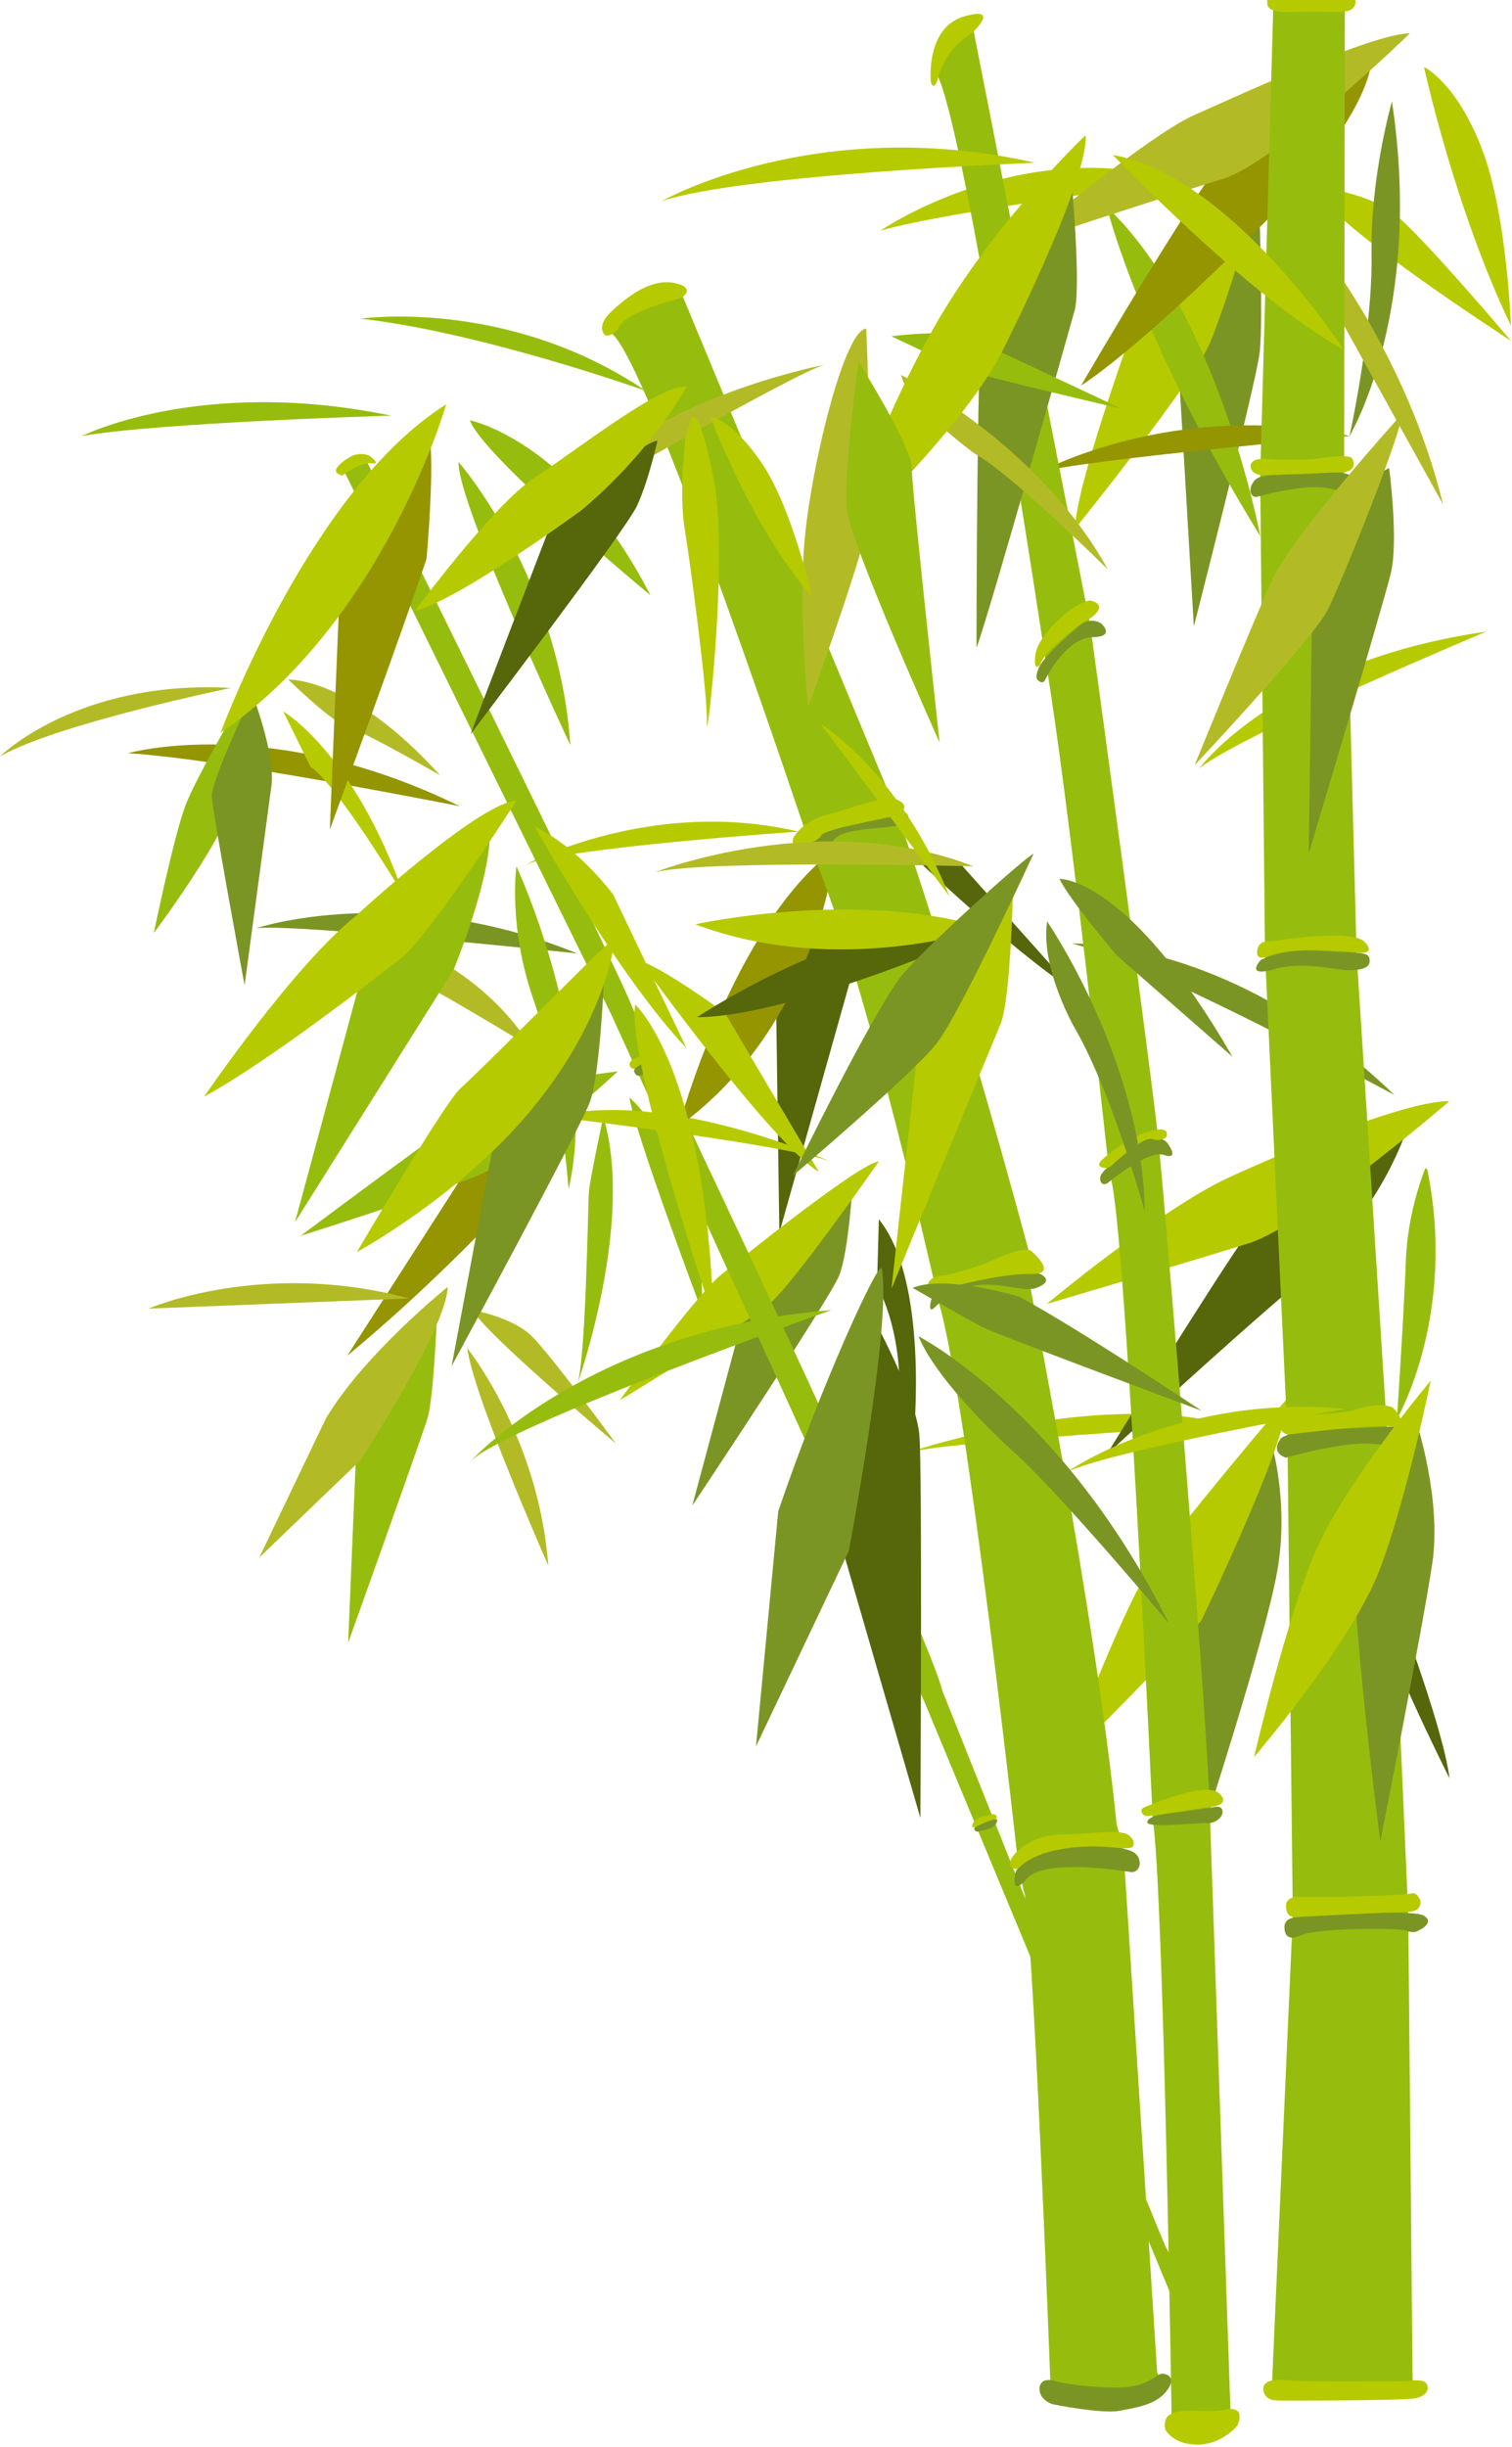 <?xml version="1.0" encoding="utf-8"?>
<!DOCTYPE svg PUBLIC "-//W3C//DTD SVG 1.1//EN" "http://www.w3.org/Graphics/SVG/1.1/DTD/svg11.dtd">
<svg xmlns="http://www.w3.org/2000/svg" xmlns:xlink="http://www.w3.org/1999/xlink" xmlns:a="http://ns.adobe.com/AdobeSVGViewerExtensions/3.0/" version="1.1" x="0px" y="0px" width="408" height="660" viewBox="0 5 816 1320" enable-background="new 0 5 816 1320" xml:space="preserve">
<defs>
</defs>
<path fill="#7B9524" d="M679.3,107.1c0,0,2.6,70.9,0.5,88.2c-2.1,17.2-35.5,147.6-35.5,147.6L635,185.4L679.3,107.1z"/>
<path fill="#B6CA00" d="M475.2,129.4c0,0,76.1-52.4,162-26.8C637.2,102.6,511.2,119,475.2,129.4z"/>
<path fill="#B6CA00" d="M580.2,290.2c0,0,64.7-80.3,73-100.7c8.3-20.3,25.6-73.6,24.5-88.7c0,0-61.6,65.2-65.7,78.8  C607.8,193.2,580.7,266.8,580.2,290.2z"/>
<path fill="#B6CA00" d="M768.5,41.1c0,0,16.6,76.6,46.9,139.5c0,0-2.1-60.8-15.9-96C785.8,49.3,768.5,41.1,768.5,41.1z"/>
<path fill="#B6CA00" d="M709.1,105.3c0,0,28.3,3.5,42.8,14.5c14.5,11,63.5,69,63.5,69S714.6,123.9,709.1,105.3z"/>
<polygon fill="#55660B" points="420.6,670 461.8,523.4 429.4,507.2 418.5,521.8 "/>
<path fill="#7B9524" d="M686.1,783.2c0,0,9.9,32.3,3.1,69.9c-6.8,37.6-40.2,139.8-40.2,139.8l-7.8-131.5L686.1,783.2z"/>
<path fill="#55660B" d="M474.3,662.7l-1,36c0,0,16.7,27.1,11,75.1l8.9,5.2C493.1,779,501.4,696.1,474.3,662.7z"/>
<path fill="#949500" d="M187.4,736.3l79.8-124.2l31.3,15.7C298.5,627.7,250,684.6,187.4,736.3z"/>
<path fill="#949500" d="M69.1,411.3c0,0,76.1-21.9,179,28.6C248.1,439.9,119.7,414.3,69.1,411.3z"/>
<path fill="#96BD0D" d="M44.2,240.2c0,0,63.9-32.3,166.8-11C211,229.2,85.6,232.9,44.2,240.2z"/>
<path fill="#B2BB25" d="M80.1,710.9c0,0,61.5-26.8,140.7-5.5L80.1,710.9z"/>
<path fill="#96BD0D" d="M247.5,254.2c0,0,54.2,62.1,60.3,152.8C307.8,407,246.3,275.5,247.5,254.2z"/>
<path fill="#96BD0D" d="M253.6,231.7c0,0,54.8,11,97.4,94.4C351,326,260.3,251.1,253.6,231.7z"/>
<path fill="#96BD0D" d="M680.2,294.3c0,0-22.7-120.8-82.8-177.6C597.3,116.7,614.6,187.7,680.2,294.3z"/>
<path fill="#949500" d="M560.4,260c0,0,73-40.2,168-19.8C728.3,240.2,580.7,253.2,560.4,260z"/>
<path fill="#96BD0D" d="M131.6,380.5c0,0-25,42.3-31.3,58.4C94,455.1,83,508.3,83,508.3s41.2-54.8,44.3-76.2  c3.1-21.4,12.5-56.9,12.5-56.9L131.6,380.5z"/>
<path fill="#7B9524" d="M136.2,379.5c0,0,12,30.8,10.4,48.5l-14.6,108.5c0,0-17.2-92.9-17.7-101.7  C113.8,425.9,136.2,379.5,136.2,379.5z"/>
<path fill="#B2BB25" d="M155.6,371.6c0,0,33.9-1.6,81.9,51.6c0,0-40.7-23.5-49-25.6C180.1,395.6,155.6,371.6,155.6,371.6z"/>
<path fill="#B6CA00" d="M152.9,388.8c0,0,38.1,21.9,65.2,99.6c0,0-35.5-59.5-50.6-69.9L152.9,388.8z"/>
<path fill="#7B9524" d="M138.3,505.7c0,0,76.7-25.6,173.2,13.6C311.5,519.3,159.2,503.1,138.3,505.7z"/>
<path fill="#B2BB25" d="M218.7,531.3c12.5,4.7,67.8,38.6,67.8,38.6s-14.1-26.6-49.6-46.9C201.5,502.6,218.7,531.3,218.7,531.3z"/>
<path fill="#B6CA00" d="M283.9,471.3c0,0,67.3-36.5,147.1-17.7C431,453.5,304.2,462.4,283.9,471.3z"/>
<path fill="#B6CA00" d="M694.4,759.7c0,0-60.5,70.9-75.1,93.4c-14.6,22.4-44.9,102.8-44.9,102.8s70.9-70.9,74.1-77.2  C651.7,872.4,697.6,775.9,694.4,759.7z"/>
<path fill="#B6CA00" d="M488.9,788.9c0,0,101.7-35,175.3-15.1C664.2,773.8,505.6,782.7,488.9,788.9z"/>
<path fill="#96BD0D" d="M235.9,711.7c0,0-1.6,46.4-5.2,58.4c-3.7,12-42.8,121-42.8,121l4.7-112.7L235.9,711.7z"/>
<path fill="#B2BB25" d="M252.1,732.1c0,0,38.6,48,43.8,117.4c0,0-43.8-99.1-43.8-119.5"/>
<path fill="#B2BB25" d="M255.2,711.7c0,0,20.9,3.7,31.3,13.6c10.4,9.9,45.9,58.4,45.9,58.4S260.4,723.2,255.2,711.7z"/>
<path fill="#7B9524" d="M460.2,642.9c0,0-2.1,37-7.3,50.1c-5.2,13-79.3,124.2-79.3,124.2l31.8-118.4L460.2,642.9z"/>
<path fill="#96BD0D" d="M325.6,607.4c0,0-7.3,33.9-7.8,40.7c-0.5,6.8-1.6,90.2-6.3,103.8C311.5,751.9,342.8,664.3,325.6,607.4z"/>
<path fill="#96BD0D" d="M339.7,597c0,0,41.2,35,39.1,115.3C378.8,712.3,342.8,616.8,339.7,597z"/>
<path fill="#96BD0D" d="M162.3,671.6c0,0,91.3-68.3,103.3-75.1c12-6.8,67.8-13.6,67.8-13.6s-48,45.4-77.2,56.9  C227,651.2,162.3,671.6,162.3,671.6z"/>
<path fill="#B6CA00" d="M447.7,631.4c0,0-87.6-39.6-149.2-24C298.5,607.4,422.6,622,447.7,631.4z"/>
<path fill="#949500" d="M366.3,612.6c0,0,29.2-108.5,84.5-149.7C450.8,462.9,442.5,557.3,366.3,612.6z"/>
<path fill="#55660B" d="M579.7,539.6l-61.6-68.9l-25.6-4.2C492.6,466.5,545.8,517.7,579.7,539.6z"/>
<path fill="#B6CA00" d="M441.9,637.1l-50.6-85.6c0,0-33.4-24.5-45.9-28.2C345.4,523.4,416.4,622,441.9,637.1z"/>
<path fill="#B6CA00" d="M647.3,419.4c0,0,42.5-57.6,154.8-73.7C802.1,345.7,671.5,400.4,647.3,419.4z"/>
<path fill="#7B9524" d="M578.5,514c0,0,85.3-3.9,174.1,81.7C752.6,595.7,618.4,523,578.5,514z"/>
<path fill="#55660B" d="M597.1,789.8c0,0,60.5-98.2,77.2-121c16.7-22.8,85.9-57.6,85.9-57.6s-12.9,46.3-58.2,84.6  C656.7,734.1,597.1,789.8,597.1,789.8z"/>
<path fill="#96BD0D" d="M769.3,635c0,0-9.7,22.8-10.6,50.5c-1,27.7-4.8,85-4.8,85s32.5-56,16.4-134.5"/>
<path fill="#7B9524" d="M751.2,59.7c0,0-11.7,40.7-11,82.2c0.7,41.4-11.9,98.3-11.9,98.3S768.5,173.6,751.2,59.7z"/>
<path fill="#B2BB25" d="M710.5,136.3c0,0,48.3,58.7,68.3,140.8L705,143.9L710.5,136.3z"/>
<path fill="#B2BB25" d="M0,413c0,0,41.8-41.5,124.6-36.9C124.6,376.1,31.5,395.2,0,413z"/>
<path fill="#55660B" d="M750.4,862.2c0,0,28.1,72.4,31.9,102.1c0,0-40.4-80-39.2-96.2C744.5,852,750.4,862.2,750.4,862.2z"/>
<path fill="#B2BB25" d="M241.6,699.2c0,0-44.9,36-65.7,70.9l-36,75.1l54.3-52.2C194.2,793.1,241.1,721.7,241.6,699.2z"/>
<path fill="#B6CA00" d="M334.5,760.3c0,0,41.2-56.9,54.8-67.8c13.6-11,74.6-60,85-61c0,0-45.4,65.2-58.9,76.7  C401.8,719.6,334.5,760.3,334.5,760.3z"/>
<path fill="#B6CA00" d="M564.9,708.4c0,0,61.8-51.5,98.2-68.2c36.4-16.7,96.5-41.5,119.1-41.2c0,0-77.6,66.9-108.1,76.6  C643.5,685.2,564.9,708.4,564.9,708.4z"/>
<path fill="#949500" d="M740.2,34.8c0,0,4.8,27.6-62.1,94.6c-67,67-94.6,83.5-94.6,83.5s70.4-121.5,90.4-139.5  C693.9,55.6,740.2,34.8,740.2,34.8z"/>
<path fill="#B2BB25" d="M551.7,134.9c0,0,67.7-56.6,92.5-67.7c24.9-11,96.6-44.2,116.7-44.2c0,0-71.8,69.7-101.5,78.7  c-29.7,9-109.1,35.2-109.1,35.2"/>
<polygon fill="#96BD0D" points="687.2,7.1 680.1,261.9 682.7,519.4 694.8,779.2 697.7,1038.5 686.4,1292.6 762.4,1294.2 760,1037.2   748.5,775.6 732.1,518.9 725.4,263 725.8,7.1 "/>
<path fill="#B6CA00" d="M681.9,1294.5c0,0-2.3-6.8,11.4-5.6c13,1.2,66.4,0.5,66.4,0.5s8-1.5,10,1.2c2,2.8,0.6,7.1-6.6,8.2  c-7.3,1.1-68.4,1.3-74,1.1C682,1299.6,681.9,1294.5,681.9,1294.5z"/>
<path fill="#7B9524" d="M693.2,1044.9c0,0-0.8-5.1,6-5.6c6.8-0.6,62.7-4.7,69.1-1c6.4,3.7-1.8,7.8-4.3,8.8c0,0-3.1,0.4-5.5-0.8  s-47.5-1.6-56.6,2.7C692.8,1053.3,693.2,1044.9,693.2,1044.9z"/>
<path fill="#B6CA00" d="M699.2,1039.1c-6,0.4-5.1-6.8-5.1-6.8s0-4.7,8.4-4.1c8.4,0.6,56-0.7,59-1.8c3.1-1.1,5.1,3.5,5.1,4.1  c0,0.7,0.8,5.8-7.2,5.8S699.2,1039.1,699.2,1039.1z"/>
<path fill="#7B9524" d="M693.9,791.3c0,0,27.8-7.9,43.6-7.6c15.8,0.3,10.1,2.8,15.5,2.2c3.3-0.4,11.4-12.3-2.2-11.4  c-13.6,0.8-55.7,1.4-59.6,6.5C688,785.2,688.2,789.2,693.9,791.3z"/>
<path fill="#B6CA00" d="M690.5,773.2c0,0,0.5,5.8,5.2,5.5c4.7-0.3,42.6-5.4,54.2-4.4c12.9,1.1,1.9-9.9,1.9-9.9s-4.7-3.6-19.5,0.8  c-10.3,3.1-33.8,3.3-33.8,3.3S690.5,767.9,690.5,773.2z"/>
<path fill="#7B9524" d="M680.4,522.8c0,0,12.1-6.3,31.1-5c19,1.4,26.7,0.3,27.5,3.9c0.8,3.6-0.5,6.1-8.8,6.6  c-8.3,0.6-24.2-4.7-40.4-1.1C689.7,527.2,671.3,533.6,680.4,522.8z"/>
<path fill="#B6CA00" d="M684.8,520.6c0,0-7.2,3.6-6.3-2.8c0.8-6.3,7.4-5,7.4-5s43.7-7.2,50.6,0.3c6.9,7.4-4.3,5.7-4.3,5.7  S698,514.9,684.8,520.6z"/>
<path fill="#7B9524" d="M678.4,273c0,0,26.4-7.7,39.3-4.4c12.9,3.3,13.2-4.4,13.2-4.4s0.3-5.8-16.8-4.1c-17.1,1.7-33.3-0.5-37.1,4.1  C673.2,268.9,674.8,273.5,678.4,273z"/>
<path fill="#B6CA00" d="M675.1,257.6c0,0-2-5.9,8.5-5c12.1,1,26.1,0,26.1,0s17.9-3,19.8-0.5c1.9,2.5,1.9,7.7-5.8,7.7  c-7.7,0-41.8,1.6-41.8,1.6S676.3,261.5,675.1,257.6z"/>
<g>
	<path fill="#B6CA00" d="M685.9,1.2c1.4-1.1,4.3-2,15-0.3c10.7,1.7,15.9,0.7,15.9,0.7s11.8-1.5,13.8,1.5c2.1,3,0.6,6.2-2.2,7.5   c-2.8,1.3-14.4,0.7-19.6,0.7s-15.3,0.2-15.3,0.2s-9.3,0.2-9.5-4.3C683.6,2.7,684.5,2.3,685.9,1.2z"/>
</g>
<path fill="#96BD0D" d="M525.5,21.9l62.9,320.5c0,0,33.6,244.7,37.1,280.9s26.7,311,27.6,364.5l11.2,324l-31.9,4.3  c0,0-4.3-291.2-10.3-330c0,0-15.5-336.9-23.3-347.2c0,0-22.4-206.8-34.5-277.4c0,0-43.1-287.8-58.6-316.2  C505.7,45.2,517.8,13.3,525.5,21.9z"/>
<path fill="#B6CA00" d="M628.9,1315.5c0,0,3.9,8.2,17.3,8.2c13.4,0,21.6-10.3,21.6-10.3s5.5-11.2-7-8.5  C648.3,1307.6,625.9,1300.3,628.9,1315.5z"/>
<path fill="#B6CA00" d="M617.3,980c0,0,33.4-14.6,40.7-7.6c7.3,7-6.4,7.6-7.6,7.6s-30.7,5.1-31.9,4.6  C616.6,984.2,614.6,981.5,617.3,980z"/>
<path fill="#7B9524" d="M619.2,987.9c0,0-0.7-3.1,10.3-4.5c11-1.4,27-3.8,27-3.8s3.5-0.4,3.3,3s-5,6.3-8.7,5.8  C647.3,988.1,618.5,991.4,619.2,987.9z"/>
<path fill="#7B9524" d="M597.6,643.3c0,0,21.7-18.3,30.5-15.3c9.3,3.1,1.7-6.7,1.7-6.7s-6.7-7.6-19.1,3.4  c-4.7,4.1-15.2,10.2-16.8,14.8C593.3,640.9,594,645.2,597.6,643.3z"/>
<path fill="#B6CA00" d="M594.4,630.9c0,0-2.6,2.4-0.2,3.6c2.4,1.2,5.1-0.2,5.1-0.2s17.3-16.6,22.4-14.9c5.1,1.7,7.7-1,7.7-1  s3.3-7-9.9-2.9C606.3,619.6,594.4,630.9,594.4,630.9z"/>
<path fill="#7B9524" d="M563.9,372c0,0,11-23.1,26-23.3c12.2-0.2,4.6-7.2,4.6-7.2s-5.5-4.6-12.7,1.6c-7.2,6.2-19.3,16.9-21.4,22.7  c0,0-1.9,4.4-0.5,5.9C561.3,373.2,563.1,373.7,563.9,372z"/>
<path fill="#B6CA00" d="M588.4,328.9c0,0,6.6,1.3,4.3,5.3c-2.3,4-7,5.6-7,5.6s-21.9,15.3-24.2,23.6c0,0-4,5.3-2.7-5.3  C560.1,347.5,579.4,329.8,588.4,328.9z"/>
<path fill="#B6CA00" d="M502.3,48.8c0,0-2.7-28.9,17.9-34.9c20.6-6,4.3,9,4.3,9S510,30.5,506,48.1C506,48.1,503.7,54.8,502.3,48.8z"/>
<path fill="#96BD0D" d="M185.6,258.9l12-5.7c0,0,134.6,271.4,143.8,295.5c0,0,156.6,327.3,167.2,368.4c0,0,105.6,265,120.4,299.7  l17.7,32.6l-10.6,3.5L498.8,922.8L330.2,552.9L185.6,258.9z"/>
<path fill="#B6CA00" d="M185,261.3c0,0,9.8-7.3,15.5-6.4c5.7,0.9-1-4-1-4s-5.2-2.7-11,0.8c-4.5,2.7-9.2,6.9-6.4,8.6  C184.8,262.1,185,261.3,185,261.3z"/>
<path fill="#B6CA00" d="M524.6,990.1c0,0,0-4.2,7.2-5.5c2.5-0.4,4.3-1.8,5.7-0.4c1.6,1.7-1.3,2.6-4.1,3.8  C530.7,989.3,524.3,991.9,524.6,990.1z"/>
<path fill="#7B9524" d="M538.2,986.9c0,0,0,4-6.7,5.2c-2.3,0.4-4,1.7-5.3,0.3c-1.5-1.6,1.2-2.4,3.8-3.6  C532.6,987.6,538.5,985.2,538.2,986.9z"/>
<path fill="#B6CA00" d="M356.3,573c0,0,0.7,5.9-10.5,8c-3.3,0.6-4.6,1-5.6-0.6c-1.3-2.1,0.3-3.7,4.2-5.4  C348.2,573.3,356.9,570.3,356.3,573z"/>
<path fill="#7B9524" d="M357.2,576.4c0,0,2.5,3.9-7.5,7.2c-3,1-5.3,2.9-6.9,0.6c-2-2.8,1.6-4.1,5-6.1  C351.2,576.2,355.9,574.1,357.2,576.4z"/>
<path fill="#96BD0D" d="M567.1,1296c0,0-9.9-264.5-14.8-271.6l-2.7-13.1c0,0-27.9-252.4-42.7-302.8c0,0-38.9-174.7-68.5-243.7  c0,0-89.8-270.5-109-280.4c0,0,13.7-27.4,38.3-21.4l115.5,278.2c0,0,29.6,81,72.8,241.5l-1.6,8.2c0,0,36.7,184,48.2,297.9l3.3,12.6  l1.1,12l17.5,271.1l3.3,8.2C627.9,1292.7,584.1,1310.8,567.1,1296z"/>
<path fill="#7B9524" d="M548.1,1014.9c0,0,5.8-16.8,44.4-14c0,0,15.8,0,20.2,3.9c4.4,3.9,2.3,10.8-2.6,10  c-3.9-0.6-46.2-7.4-55.8,3.5C544.6,1029.3,548.1,1014.9,548.1,1014.9z"/>
<path fill="#B6CA00" d="M549.4,1013c0,0-5.1,0.9-4.2-3.7c0.9-4.6,11.8-14.5,26.4-14.6c14.6-0.1,33.4-3.5,37.8,0.4  c4.3,3.9,1.8,6.1,1.8,6.1s-0.1,1.5-11.4,0.3C588.5,1000.2,561.2,1000.6,549.4,1013z"/>
<path fill="#7B9524" d="M561,1294c0,0-0.7-7.2,8.3-4.6c9,2.5,31.9,4.6,41.8,2.8s13.1-6.3,15.5-6.7c2.1-0.4,9,1.2,3.2,9  c-5.8,7.9-17.4,9.3-25.4,10.9c-9.7,1.9-36.3-3.5-36.3-3.5S561.4,1300,561,1294z"/>
<path fill="#7B9524" d="M502.5,706.3c0,0,4.1-12.2,26.1-15.9c19.6-3.3,33,1.9,33,1.9s8.1,3.7-2.5,7.5c-10.6,3.7-32.5-11.7-54.5,10.3  C500.4,714.3,502.5,706.3,502.5,706.3z"/>
<path fill="#B6CA00" d="M500.9,697.4c0,0-1.8,5.2,1.1,5.2c2.9,0,5-1.7,5-1.7s32-9.2,49.6-8.7c15.3,0.4-0.2-12.5-0.2-12.5  s-3-3.5-24.9,7c0,0-16.9,5.9-23.6,6.5C502.2,693.7,501.3,696.5,500.9,697.4z"/>
<path fill="#7B9524" d="M434,462.3c0,0,10.6-13.8,25.9-16.3c0,0,24-5.8,28.2-3.1c4.2,2.7,2.2,6.5-5.8,7.8s-26.5,1.3-31.5,6.5  c-5,5.2-12.6,11.8-15,11.3C433.7,468.2,432.6,464.3,434,462.3z"/>
<path fill="#B6CA00" d="M428.2,457c0,0,4.2-9,18.2-12.5c14-3.6,31.3-11,37.9-8.1c6.6,3,3.6,6.9-1.8,8.7c-5.4,1.8-37.6,6.9-39.4,10.7  C441.3,459.7,425.2,464.5,428.2,457z"/>
<path fill="#B6CA00" d="M326.8,186c0,0-6.2-4.4,3.6-13.4c9.8-9,22.3-18.1,35.1-14.6c9.1,2.5,3.9,6.7,2.1,7.6  c-1.2,0.6-28.1,6.8-33.4,15.5C331.1,186.4,327.9,186,326.8,186z"/>
<path fill="#55660B" d="M376.2,553.7c0,0,71.5-47.5,126.8-48.5c0,0,20.3,2.1-4.2,15.7C498.8,520.8,418.5,553.7,376.2,553.7z"/>
<path fill="#7B9524" d="M578.1,99.8c0,0,5.7,62.1,1.6,73.6c0,0-45.9,163.3-52.7,181c0,0,0-180.5,4.2-195.6S578.1,99.8,578.1,99.8z"/>
<path fill="#96BD0D" d="M481.1,186.4c0,0,31.3-4.2,42.8,1c11.5,5.2,81.4,38.1,81.4,38.1s-74.1-17.2-84-20.9  C511.3,201,481.1,186.4,481.1,186.4z"/>
<path fill="#B2BB25" d="M486.3,207.3c0,0,73.6,36,111.6,104.9c0,0-52.7-52.2-72-62.6C525.9,249.6,489.9,223.5,486.3,207.3z"/>
<path fill="#7B9524" d="M749.7,257.5c0,0,5.1,38.6,1,56.3c-4.2,17.7-44.4,151.6-44.4,151.6l1.9-140.6  C708.1,324.7,731,264.9,749.7,257.5z"/>
<path fill="#7B9524" d="M764.5,772.4c0,0,13.6,41.3,8.5,75.8c-5.1,34.5-28.1,150.2-28.1,150.2s-20.4-156.6-12.8-175.8  S764.5,772.4,764.5,772.4z"/>
<path fill="#B6CA00" d="M357.1,113.5c0,0,83.4-47.5,201.5-20.7C558.7,92.8,400.4,98.9,357.1,113.5z"/>
<path fill="#96BD0D" d="M194.6,176.9c0,0,79.2-11.6,154,39C348.6,215.8,259.7,184.2,194.6,176.9z"/>
<path fill="#B2BB25" d="M306,277.3c0,0,120.6-70,138.8-75.5C444.8,201.8,340.1,221.9,306,277.3z"/>
<path fill="#B6CA00" d="M725.1,193.6c0,0-60.6-93.7-124.5-105C600.6,88.6,675.3,166.5,725.1,193.6z"/>
<path fill="#B6CA00" d="M585.9,77.9c0,0-49.6,46.9-81.9,103.8s-49.6,115.8-49.6,115.8s62.1-57.4,85.6-101.2  C540,196.3,587.5,103,585.9,77.9z"/>
<path fill="#B2BB25" d="M467.5,182.3c0,0,4.2,90.8-1,112.7c-5.2,21.9-30.3,91.3-30.3,91.3s-6.3-57.9-1-99.1  C440.4,245.9,456.5,182.8,467.5,182.3z"/>
<path fill="#96BD0D" d="M463.3,200c0,0,28.7,45.9,28.7,56.9c0,11,15.1,148.7,15.1,148.7s-48-106.9-50.1-125.7  C455,261,463.3,200,463.3,200z"/>
<path fill="#B6CA00" d="M383.5,229.7c0,0,20.3,56.9,54.8,97.5c0,0-10.4-46.9-26.6-71.5C395.5,231.3,383.5,229.7,383.5,229.7z"/>
<path fill="#B6CA00" d="M370,240.7c0,0-3.7,30.8-0.5,49.6c3.1,18.8,12.5,89.2,12,104.9c-0.5,15.7,12-89.2,3.7-131.5  s-12-32.9-12-32.9L370,240.7z"/>
<path fill="#949500" d="M184.2,302.2L178,452.5c0,0,41.2-112.7,52.2-146.1c0,0,5.7-63.1,0-71.5L184.2,302.2z"/>
<path fill="#55660B" d="M354.8,242.8c0,0-4.7,21.4-11,35c-6.3,13.6-88.7,121.5-89.7,123.1c-1,1.6,46.4-121.5,46.4-121.5  S348.6,242.3,354.8,242.8z"/>
<path fill="#7B9524" d="M571.8,479.1c0,0,37-1.6,93.4,96l-62.6-54.8C602.6,520.3,576.5,489.5,571.8,479.1z"/>
<path fill="#96BD0D" d="M195.7,529.2l-36.5,135.1l85.6-136.2c0,0,24-57.9,18.8-80.9L195.7,529.2z"/>
<path fill="#B2BB25" d="M353.8,475.4c0,0,89.2-35,171.6-3.1C525.4,472.3,382,468.7,353.8,475.4z"/>
<path fill="#B6CA00" d="M443,395.6c0,0,42.8,26.1,69.4,92.9L443,395.6z"/>
<path fill="#7B9524" d="M565.1,502c0,0,51.6,75.1,52.7,156.5c0,0-17.7-64.2-37.6-98.6C580.2,559.9,561.4,527.6,565.1,502z"/>
<path fill="#B6CA00" d="M576,798.9c0,0,61-42.3,149.7-33.9C725.7,765,602.1,786.9,576,798.9z"/>
<path fill="#7B9524" d="M648.5,766c0,0-67.3-44.9-98.6-61.6c0,0-39.6-12-57.4-4.7c0,0,30.8,17.7,38.1,21.4  C537.9,724.8,648.5,766,648.5,766z"/>
<path fill="#7B9524" d="M495.7,725.8c0,0,78.2,40.2,135.1,154.9c0,0-55.8-66.8-82.4-91.3C548.4,789.5,506.6,752.4,495.7,725.8z"/>
<path fill="#55660B" d="M470.1,713.8c0,0,24.5,44.3,26.1,65.7c1.6,21.4,0.5,206.1,0.5,206.1l-44.9-154.9L470.1,713.8z"/>
<path fill="#96BD0D" d="M254.1,793.1c0,0,64.2-70.9,194.6-81.4C448.7,711.7,274.5,773.3,254.1,793.1z"/>
<path fill="#B6CA00" d="M342.8,546.9c0,0,38.1,33.9,42.3,169.5C385.1,716.4,338.1,577.2,342.8,546.9z"/>
<path fill="#96BD0D" d="M278.7,472.3c0,0,45.4,97.5,28.2,174.2c0,0-4.7-61.6-18.8-101.7C274,504.6,278.7,472.3,278.7,472.3z"/>
<path fill="#7B9524" d="M243.7,742l26.6-141.4l55.8-70.4c0,0-2.1,54.3-7.8,69.4C312.6,614.7,243.7,742,243.7,742z"/>
<path fill="#B6CA00" d="M192.6,680.4c0,0,47.5-80.9,55.8-88.2c8.3-7.3,72.5-71.5,72.5-71.5l11-9.9c0,0-3.5,45.6-50.1,98.6  C244.2,652.3,192.6,680.4,192.6,680.4z"/>
<path fill="none" stroke="#181716" stroke-width="1.723" stroke-miterlimit="10" d="M528.5,516.6c0,0,14.1,23.5-14.6,92.3  C513.9,609,525.9,520.8,528.5,516.6z"/>
<path fill="#B6CA00" d="M375.2,503.6c0,0,87.1-19.3,157,2.1C532.2,505.7,452.9,532.8,375.2,503.6z"/>
<path fill="#B6CA00" d="M496.8,557.5l-15.7,142.7c0,0,53.2-129.4,58.9-142.9c5.7-13.6,6.8-77.2,6.8-77.2L496.8,557.5z"/>
<path fill="#B6CA00" d="M370.5,570.4l-39.6-82.9c0,0-18.8-25.6-42.3-36.5C288.6,450.9,334,532.3,370.5,570.4z"/>
<path fill="#B2BB25" d="M756.7,228.2c0,0-58.9,65-70.2,89.8c-11.3,24.8-41.8,99.8-41.8,99.8s64.4-68.5,72.1-84.3  C724.6,317.7,756.7,237.9,756.7,228.2z"/>
<path fill="#B6CA00" d="M772.1,749.8c0,0-45.5,54.1-61.7,91.1c-16.2,37-33.6,111.9-33.6,111.9s52.8-61.7,67.7-100.9  C759.4,812.8,772.1,749.8,772.1,749.8z"/>
<path fill="#7B9524" d="M475.8,689.3c-1.1-5.5-31.8,60.5-55.8,130.9L408,947l50.1-105.4C458.1,841.6,481.6,717.5,475.8,689.3z"/>
<path fill="#B6CA00" d="M240.8,223.1c0,0-33.5,116.9-121.8,177.2C119.1,400.3,167.1,269.4,240.8,223.1z"/>
<path fill="#B6CA00" d="M110.2,596.5c0,0,48-70.4,81.9-97.5c0,0,66.2-61,86.6-62.1c0,0-41.2,64.7-61,84  C217.6,520.8,148.8,575.6,110.2,596.5z"/>
<path fill="#B6CA00" d="M223.9,334.6c0,0,42.3-57.4,64.7-72c22.4-14.6,67.8-50.6,81.9-49c0,0-18.8,35-56.9,66.8  C313.6,280.3,248.4,328.3,223.9,334.6z"/>
<path fill="#7B9524" d="M557.8,465.5c0,0-39.6,86.1-52.2,102.2c-12.5,16.2-77.7,71.5-77.7,71.5s44.9-92.3,60-109.5  C503,512.5,553.1,467.6,557.8,465.5z"/>
</svg>
